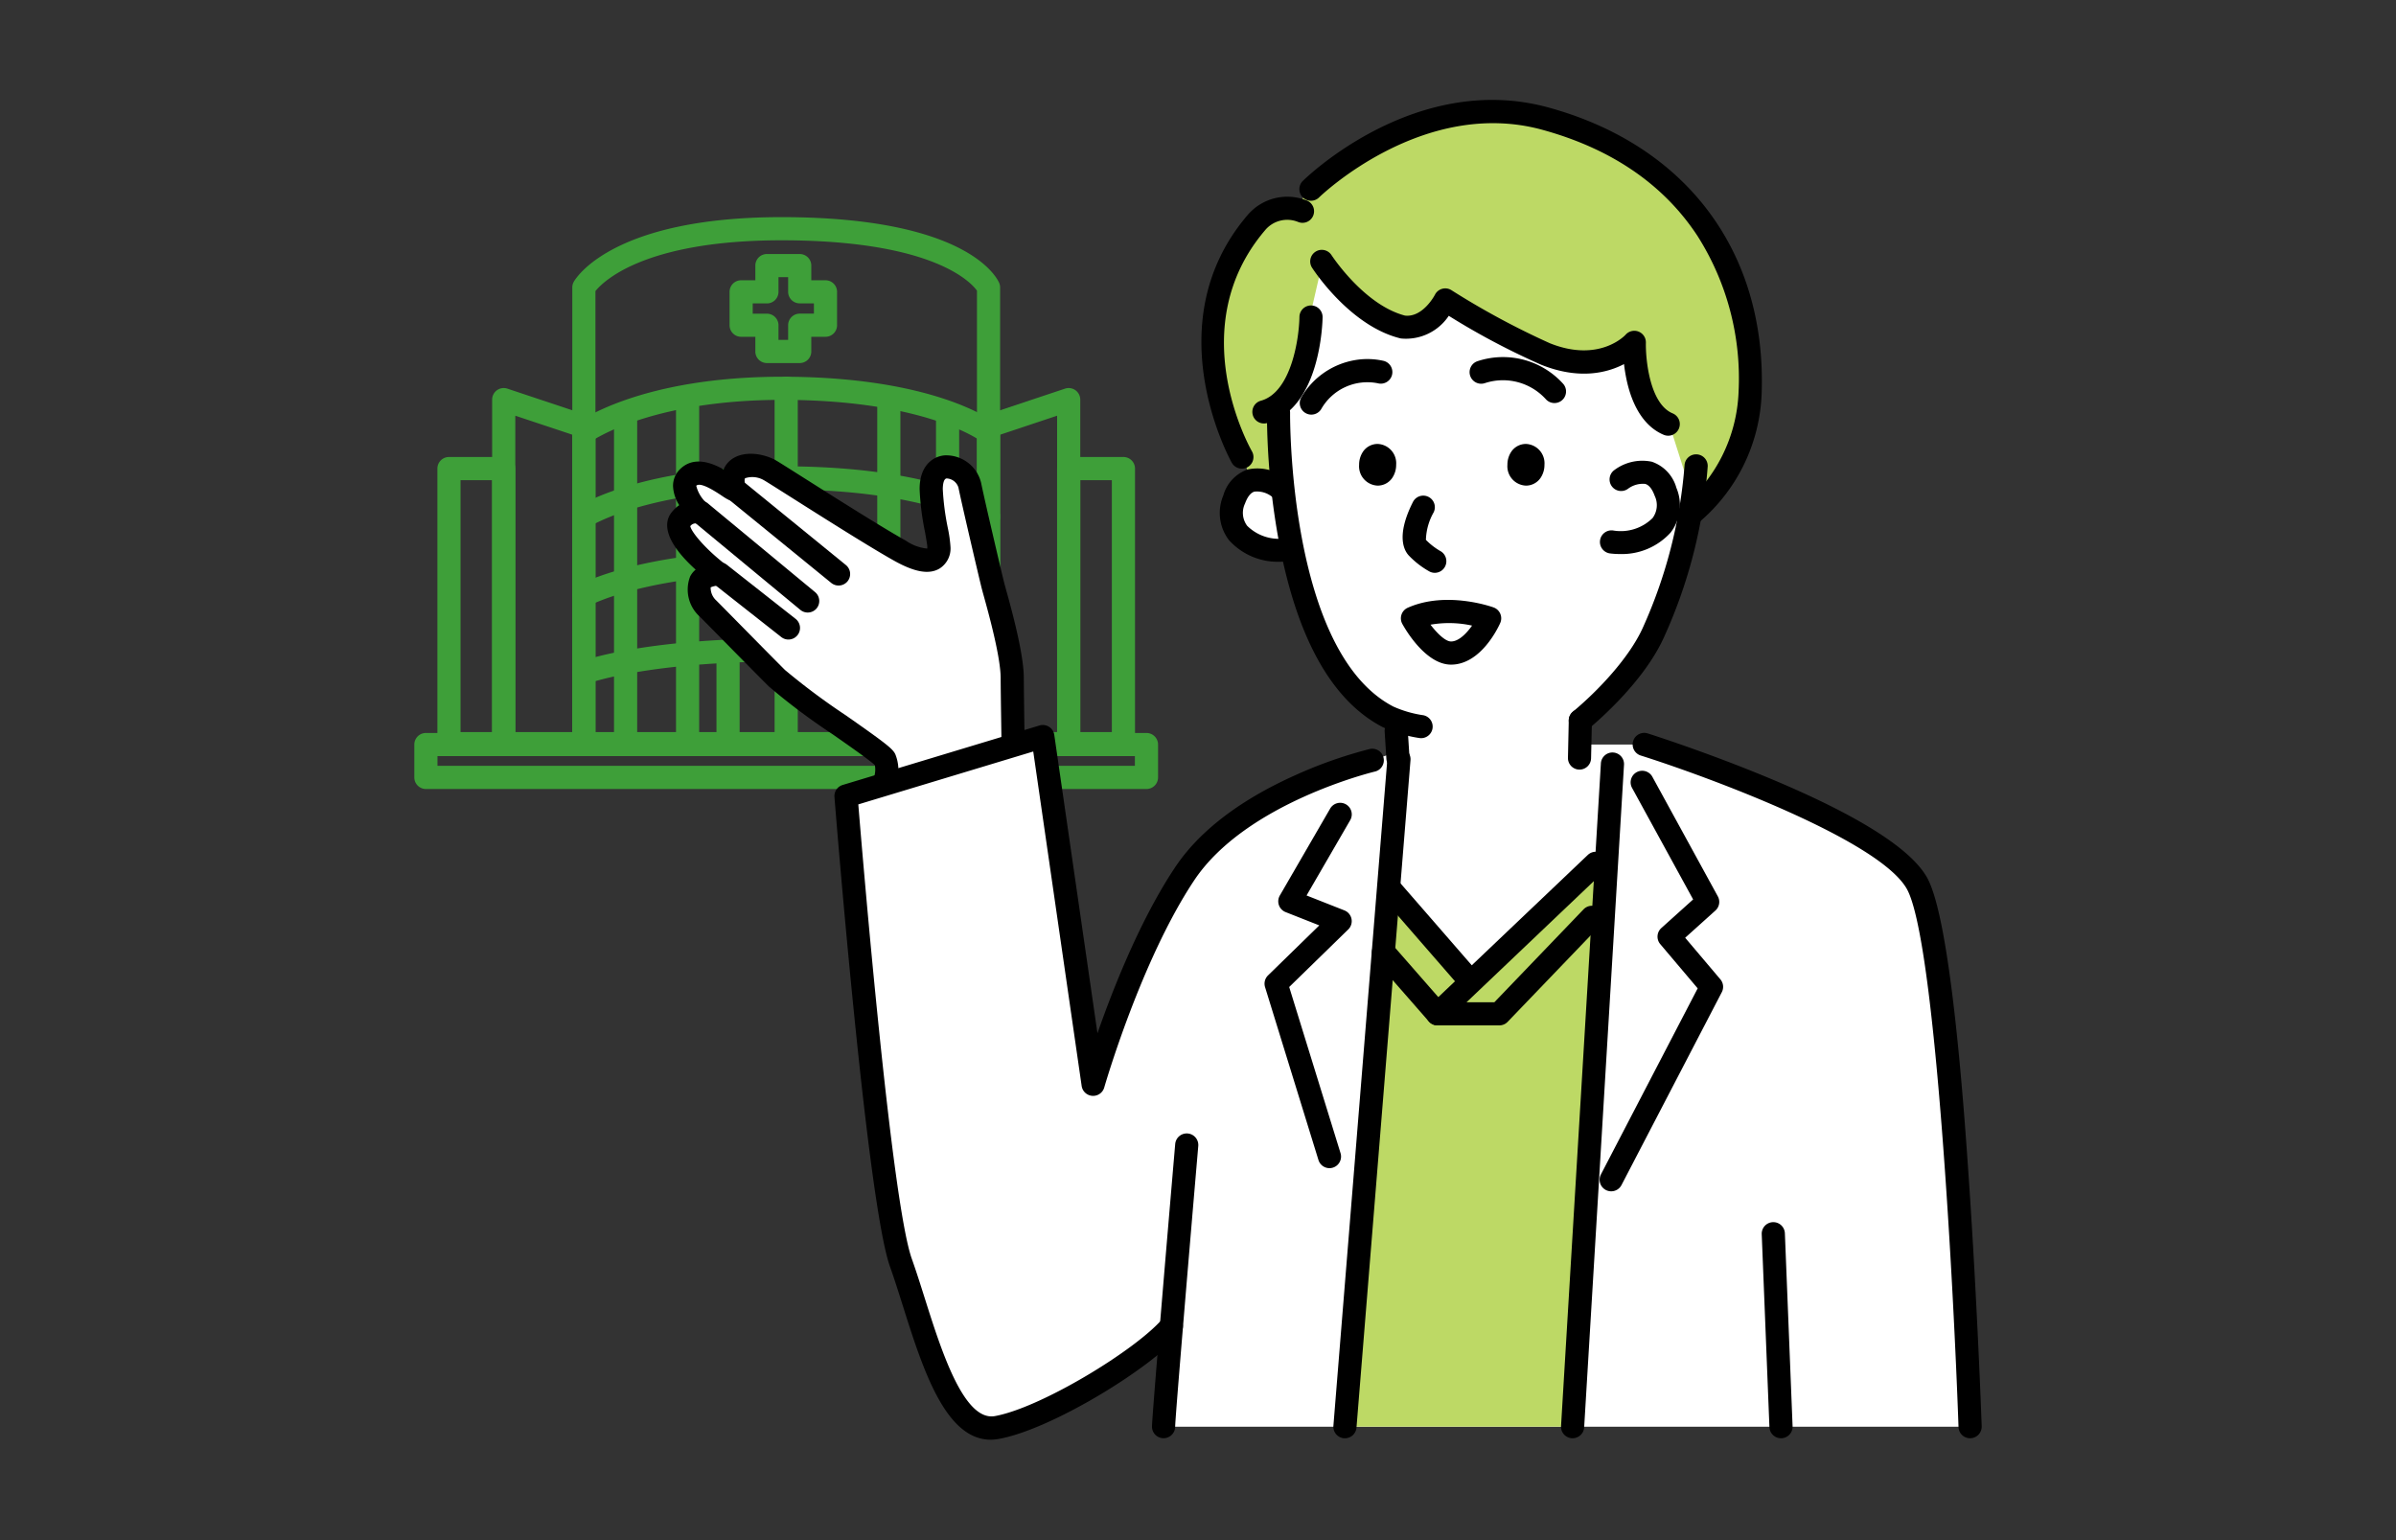 <svg xmlns="http://www.w3.org/2000/svg" width="280" height="180"><rect width="100%" height="100%" fill="#333333" stroke="none"/><defs><clipPath id="a"><path transform="translate(443 1909)" fill="#fff" stroke="#707070" d="M0 0h280v180H0z"/></clipPath></defs><g transform="translate(-443 -1909)" clip-path="url(#a)"><g fill="#3e9f39"><path d="M501.866 1997.269h-6.4a1.353 1.353 0 01-1.353-1.353v-32.151a1.353 1.353 0 011.353-1.353h6.4a1.353 1.353 0 011.353 1.353v32.154a1.353 1.353 0 01-1.353 1.35zm-5.047-2.706h3.694v-29.444h-3.694z"/><path d="M511.231 1997.269h-9.365a1.353 1.353 0 01-1.353-1.353v-40.208a1.351 1.351 0 01.562-1.1 1.353 1.353 0 011.219-.186l9.365 3.122a1.353 1.353 0 01.925 1.284v37.086a1.353 1.353 0 01-1.353 1.355zm-8.011-2.706h6.659v-34.758l-6.659-2.22zm71.066 2.705h-6.4a1.353 1.353 0 01-1.353-1.353v-32.151a1.353 1.353 0 011.353-1.353h6.4a1.353 1.353 0 011.353 1.353v32.155a1.353 1.353 0 01-1.353 1.349zm-5.046-2.706h3.693v-29.443h-3.693z"/><path d="M567.887 1997.269h-9.365a1.353 1.353 0 01-1.353-1.353v-37.088a1.353 1.353 0 01.925-1.284l9.365-3.122a1.353 1.353 0 011.219.186 1.353 1.353 0 01.562 1.1v40.208a1.353 1.353 0 01-1.353 1.353zm-8.012-2.706h6.659v-36.978l-6.659 2.22z"/><path d="M558.522 1997.269h-47.291a1.353 1.353 0 01-1.353-1.353v-53.319a1.357 1.357 0 01.165-.648c.169-.309 4.36-7.572 24.288-7.572 21.409 0 25.08 6.887 25.428 7.673a1.351 1.351 0 01.116.548v53.319a1.353 1.353 0 01-1.353 1.352zm-45.938-2.706h44.585v-51.594c-.722-1-5.157-5.886-22.838-5.886-16.047 0-20.855 4.824-21.747 5.936z"/><path d="M558.522 1960.885a1.347 1.347 0 01-.841-.294c-.056-.044-6.456-4.857-23.272-4.857-15.491 0-22.309 4.839-22.376 4.888a1.355 1.355 0 01-1.889-.29 1.35 1.35 0 01.282-1.886c.3-.221 7.494-5.417 23.983-5.417 17.9 0 24.676 5.222 24.956 5.444a1.353 1.353 0 01.217 1.9 1.352 1.352 0 01-1.06.512zm0 9.841a1.344 1.344 0 01-.774-.244c-.057-.038-6.479-4.282-23.339-4.282-15.535 0-22.376 4.267-22.443 4.31a1.354 1.354 0 01-1.868-.4 1.35 1.35 0 01.4-1.866c.3-.193 7.471-4.746 23.916-4.746 17.857 0 24.61 4.575 24.889 4.77a1.353 1.353 0 01.334 1.884 1.352 1.352 0 01-1.115.574zm-.002 9.219a1.351 1.351 0 01-.7-.194c-.057-.034-6.5-3.708-23.416-3.708-15.586 0-22.451 3.694-22.519 3.731a1.354 1.354 0 01-1.838-.524 1.351 1.351 0 01.517-1.837c.3-.166 7.442-4.075 23.84-4.075 17.808 0 24.535 3.929 24.812 4.1a1.353 1.353 0 01.461 1.857 1.352 1.352 0 01-1.157.65zm.001 9.023a1.345 1.345 0 01-.512-.1c-.059-.023-6.56-2.552-23.6-2.552-15.707 0-22.629 2.54-22.7 2.565a1.355 1.355 0 01-1.743-.786 1.351 1.351 0 01.781-1.743c.293-.112 7.366-2.743 23.66-2.743 17.7 0 24.352 2.642 24.627 2.754a1.353 1.353 0 01.739 1.765 1.353 1.353 0 01-1.252.84z"/><path d="M528.082 1997.269a1.353 1.353 0 01-1.353-1.353v-10.733a1.353 1.353 0 011.353-1.353 1.353 1.353 0 011.353 1.353v10.733a1.353 1.353 0 01-1.353 1.353zm13.779.03a1.353 1.353 0 01-1.353-1.353v-10.793a1.353 1.353 0 011.353-1.353 1.353 1.353 0 011.353 1.353v10.794a1.353 1.353 0 01-1.353 1.352zm-6.986-.03a1.353 1.353 0 01-1.353-1.353v-10.954a1.353 1.353 0 011.353-1.353 1.353 1.353 0 011.353 1.353v10.954a1.353 1.353 0 01-1.353 1.353zm-18.767 0a1.353 1.353 0 01-1.353-1.353v-38.283a1.353 1.353 0 011.353-1.353 1.353 1.353 0 011.353 1.353v38.283a1.353 1.353 0 01-1.353 1.353zm7.245 0a1.353 1.353 0 01-1.353-1.353V1955.5a1.353 1.353 0 011.353-1.353 1.353 1.353 0 011.353 1.353v40.416a1.353 1.353 0 01-1.353 1.353zm30.383 0a1.353 1.353 0 01-1.353-1.353v-38.283a1.353 1.353 0 011.353-1.353 1.353 1.353 0 011.353 1.353v38.283a1.353 1.353 0 01-1.353 1.353zm-6.867-.624a1.353 1.353 0 01-1.353-1.353v-39.584a1.353 1.353 0 011.353-1.353 1.353 1.353 0 011.353 1.353v39.584a1.353 1.353 0 01-1.353 1.353z"/><path d="M534.875 1986.314a1.353 1.353 0 01-1.353-1.353v-30.578a1.353 1.353 0 011.353-1.353 1.353 1.353 0 011.353 1.353v30.578a1.353 1.353 0 01-1.353 1.353zm42.104 14.898h-84.208a1.353 1.353 0 01-1.353-1.353v-3.841a1.353 1.353 0 011.353-1.353h84.208a1.353 1.353 0 011.353 1.353v3.841a1.353 1.353 0 01-1.353 1.353zm-82.855-2.706h81.5v-1.135h-81.5zm42.332-47.074h-3.833a1.353 1.353 0 01-1.353-1.353v-1.716h-1.659a1.353 1.353 0 01-1.353-1.353v-3.901a1.353 1.353 0 011.353-1.353h1.659v-1.716a1.353 1.353 0 011.353-1.353h3.833a1.353 1.353 0 011.353 1.353v1.716h1.659a1.353 1.353 0 011.353 1.353v3.9a1.353 1.353 0 01-1.353 1.353h-1.659v1.716a1.353 1.353 0 01-1.353 1.354zm-2.48-2.706h1.127v-1.717a1.353 1.353 0 011.353-1.353h1.659v-1.2h-1.659a1.353 1.353 0 01-1.353-1.353v-1.714h-1.127v1.72a1.353 1.353 0 01-1.353 1.353h-1.658v1.2h1.658a1.353 1.353 0 011.353 1.353z"/></g><path d="M641.66 1964.353s-4.059 23-13.979 28.861c-1.228.726-.1 2.8-.1 2.8h7.562s27.479 10.153 30.3 14.277 6.3 31.283 6.878 44.709a172.046 172.046 0 00.9 20.744h-94.25l.451-2.706.451-9.019s-4.013 3.157-6.065 4.961-12.583 6.964-14.307 6.864-7.1-2.434-10.052-15.7a624.045 624.045 0 01-3.929-20.167l-3.667-37.936 4.31-1.3.243-3.012-11.5-7.7-9.82-10.788s-.867-2.174.128-2.666a4.484 4.484 0 011.8-.491s-5.315-4.51-4.864-5.862 2.152-1.353 2.152-1.353-2.344-3.157-.9-4.059 4.606.933 4.606.933.552-2.032 1.629-2.159a15.619 15.619 0 013.872.707l15.43 9.47s3.68 1.872 3.776-.834a39.212 39.212 0 00-.877-7.255s.914-2.438 2.071-2.1a4.344 4.344 0 012.414 2.141c.548.9 1.676 7.385 1.676 7.385l3.024 12.61.357 10.219 3.465-.833 6.154 39.737s6.636-17.812 9.106-21.593a40.382 40.382 0 018.974-9.052c1.614-1.043 13.92-6.229 13.92-6.229l3.477-1.149-.631-3.733a21.367 21.367 0 01-10.643-14.734c-1.353-6.313-2.1-5.033-2.1-5.033s-5.938.213-6.2-2.112 1.2-5.322 1.2-5.322l1.861-.807.74-1.526-.74-16.54 7.5-12.452 18.038-4.255 12.627 7.093 9.828 12.924z" fill="#fff"/><path d="M596.113 1945.863s.9 9.338-4.059 10.823c0 .715.9 9.47.9 9.47s-2.543-2.323-4.059-1.8c.127.136-4.4-11.849-4.059-16.234.9-11.725 5.862-15.337 10.372-14.882-.9.451.9-6.313 13.078-9.47s27.508 2.255 34.273 12.176 4.96 23.45 3.608 25.7-4.961 6.764-4.961 6.764l-3.157-9.921s-4.51-2.255-4.059-9.47c.11-.184-3.608 2.706-7.666 2.255-1.93-.214-14.431-7.215-14.431-7.215a8.209 8.209 0 01-4.96 3.157c-3.023.411-9.47-7.215-9.47-7.215zm35.175 62.233l-16.685 15.332-9.019-11.274-5.412 62.232v1.353h26.606z" fill="#bdd965"/><path d="M609.069 1995.271a1.361 1.361 0 01-.251-.023 16.039 16.039 0 01-4.249-1.274c-5.856-3.049-9.907-10.213-12.043-21.292a84.417 84.417 0 01-1.47-15.471 1.359 1.359 0 011.372-1.333 1.353 1.353 0 011.334 1.372c0 .278-.241 27.92 12.057 34.324a13.129 13.129 0 003.5 1.015 1.353 1.353 0 011.081 1.579 1.353 1.353 0 01-1.331 1.103z"/><path d="M592.581 1974.653a7.68 7.68 0 01-5.951-2.513 5.225 5.225 0 01-.674-5.227 4.485 4.485 0 012.864-3.048 5.446 5.446 0 014.4.984 1.352 1.352 0 01.276 1.893 1.352 1.352 0 01-1.888.28 2.833 2.833 0 00-2.021-.563c-.437.133-.8.6-1.09 1.382a2.529 2.529 0 00.25 2.612 5.289 5.289 0 004.625 1.443 1.356 1.356 0 011.511 1.175 1.354 1.354 0 01-1.175 1.511 9.1 9.1 0 01-1.127.071zm18.091 1.294a1.342 1.342 0 01-.6-.143 10.18 10.18 0 01-2.386-1.828c-.552-.547-1.614-2.257.431-6.305a1.351 1.351 0 011.817-.6 1.352 1.352 0 01.6 1.816 6.9 6.9 0 00-.9 3.209 7.9 7.9 0 001.655 1.289 1.357 1.357 0 01.588 1.817 1.351 1.351 0 01-1.205.745zm1.9 10.729c-2.906 0-5.252-3.961-5.693-4.755a1.355 1.355 0 01-.1-1.086 1.352 1.352 0 01.734-.807c4.5-2 9.807-.116 10.031-.035a1.351 1.351 0 01.783.742 1.351 1.351 0 01-.009 1.078c-.221.499-2.261 4.863-5.746 4.863zm-2.4-4.667c.791 1.036 1.748 1.961 2.4 1.961.884 0 1.794-.918 2.456-1.854a12.52 12.52 0 00-4.855-.107zm-2.11-.745zm-11.818-23.806a1.346 1.346 0 01-.725-.212 1.352 1.352 0 01-.415-1.867 9.019 9.019 0 016.152-4.276 8.556 8.556 0 013.46.078 1.353 1.353 0 01.952 1.659 1.353 1.353 0 01-1.651.955 6.21 6.21 0 00-6.631 3.037 1.351 1.351 0 01-1.142.626zm7.749 4.78c1.082 0 1.082 2.165 0 2.165s-1.084-2.165 0-2.165z"/><path d="M603.992 1965.755a2.261 2.261 0 01-2.164-2.435 2.715 2.715 0 01.43-1.494 2.06 2.06 0 011.735-.941 2.261 2.261 0 012.164 2.435 2.717 2.717 0 01-.43 1.494 2.059 2.059 0 01-1.735.941zm-.523-2.435a.654.654 0 00.523.271.654.654 0 00.523-.271.654.654 0 00-.523-.271.654.654 0 00-.523.271zm2.894 35.626a1.353 1.353 0 01-1.349-1.269l-.2-3.157a1.353 1.353 0 011.266-1.435 1.35 1.35 0 011.435 1.266l.2 3.157a1.354 1.354 0 01-1.266 1.435zm25.92-25.195a9.1 9.1 0 01-1.126-.069 1.354 1.354 0 01-1.175-1.511 1.354 1.354 0 011.51-1.175 5.287 5.287 0 004.625-1.443 2.529 2.529 0 00.25-2.612c-.288-.787-.657-1.253-1.1-1.384a2.9 2.9 0 00-2.009.561 1.353 1.353 0 01-1.893-.276 1.353 1.353 0 01.276-1.893 5.444 5.444 0 014.4-.984 4.484 4.484 0 012.864 3.048 5.225 5.225 0 01-.674 5.227 7.68 7.68 0 01-5.948 2.511zm-10.959-11.513c-1.082 0-1.082 2.165 0 2.165s1.084-2.165 0-2.165z"/><path d="M621.324 1965.755a2.261 2.261 0 01-2.165-2.435 2.715 2.715 0 01.43-1.494 2.06 2.06 0 011.734-.941 2.26 2.26 0 012.165 2.435 2.713 2.713 0 01-.43 1.494 2.059 2.059 0 01-1.734.941zm-.523-2.435a.654.654 0 00.523.271.653.653 0 00.523-.271.653.653 0 00-.523-.271.653.653 0 00-.523.271zm17.157-3.397a1.35 1.35 0 01-.519-.1c-2.125-.883-3.627-3.09-4.343-6.383a19.76 19.76 0 01-.311-1.887c-1.975 1.027-5.235 1.853-9.667.081a84.944 84.944 0 01-10.813-5.724 6.007 6.007 0 01-5.561 2.651 1.276 1.276 0 01-.137-.027c-5.864-1.466-10.1-7.971-10.28-8.248a1.352 1.352 0 01.406-1.869 1.353 1.353 0 011.869.4c.037.059 3.806 5.825 8.588 7.068 2.092.239 3.481-2.4 3.495-2.431a1.351 1.351 0 01.847-.7 1.35 1.35 0 011.086.161 92.433 92.433 0 0011.5 6.2c5.814 2.326 8.829-.961 8.859-1a1.351 1.351 0 011.507-.36 1.353 1.353 0 01.856 1.291c-.042 1.919.439 7.149 3.131 8.267a1.352 1.352 0 01.73 1.768 1.353 1.353 0 01-1.243.842zm-49.83 3.848a1.351 1.351 0 01-1.174-.68c-.092-.161-9.047-16.173 1.816-28.926a6.089 6.089 0 016.974-1.719 1.352 1.352 0 01.71 1.776 1.352 1.352 0 01-1.776.71 3.359 3.359 0 00-3.839.975c-9.626 11.3-1.872 25.252-1.536 25.84a1.354 1.354 0 01-.5 1.845 1.348 1.348 0 01-.675.179z"/><path d="M640.308 1970.667a1.351 1.351 0 01-1.1-.564 1.353 1.353 0 01.311-1.888 18.267 18.267 0 006.652-13.378 31.063 31.063 0 00-4.8-18.263c-3.948-6.011-10.042-10.184-18.112-12.4-13.962-3.839-25.992 7.779-26.111 7.9a1.354 1.354 0 01-1.914-.017 1.353 1.353 0 01.017-1.913c.535-.526 13.278-12.823 28.725-8.576 16.155 4.443 25.461 16.917 24.894 33.369a20.67 20.67 0 01-7.778 15.483 1.35 1.35 0 01-.784.247z"/><path d="M624.656 1956.105a1.349 1.349 0 01-1.011-.454 6.774 6.774 0 00-7.1-1.88 1.356 1.356 0 01-1.726-.819 1.349 1.349 0 01.808-1.726 9.471 9.471 0 0110.042 2.627 1.354 1.354 0 01-.112 1.91 1.35 1.35 0 01-.901.342zm3.024 38.463a1.351 1.351 0 01-1.04-.487 1.353 1.353 0 01.174-1.905c2.922-2.435 6.61-6.31 8.2-9.882a56.78 56.78 0 004.844-18.887 1.349 1.349 0 011.4-1.306 1.353 1.353 0 011.307 1.4 58.42 58.42 0 01-5.077 19.9c-2.235 5.03-7.406 9.585-8.938 10.862a1.347 1.347 0 01-.87.305z"/><path d="M627.586 1998.946h-.03a1.353 1.353 0 01-1.323-1.382l.095-4.378a1.354 1.354 0 011.353-1.324h.03a1.354 1.354 0 011.324 1.382l-.1 4.377a1.353 1.353 0 01-1.349 1.325zm-36.885-40.454a1.354 1.354 0 01-1.3-.993 1.353 1.353 0 01.944-1.664c3.6-.993 4.475-7.413 4.509-9.8a1.355 1.355 0 011.371-1.334 1.352 1.352 0 011.335 1.369c-.005.434-.2 10.642-6.494 12.377a1.349 1.349 0 01-.365.045zm82.525 118.6a1.353 1.353 0 01-1.351-1.306c-.539-15.5-2.678-57.011-6.051-62.915-3.294-5.765-23.555-13.195-31.083-15.571a1.353 1.353 0 01-.883-1.7 1.353 1.353 0 011.7-.883c.07.022 7.038 2.23 14.437 5.33 10.139 4.248 16.256 8.11 18.182 11.479 2.828 4.949 4.383 27.685 4.894 35.156 1.012 14.8 1.507 28.867 1.512 29.007a1.353 1.353 0 01-1.305 1.4zm-114.456.169c-5.322 0-7.961-8.35-10.3-15.766-.506-1.6-.984-3.115-1.462-4.453-2.7-7.569-6.339-52.966-6.492-54.9a1.353 1.353 0 01.957-1.4l23-6.952a1.353 1.353 0 011.118.154 1.353 1.353 0 01.613.947l5.047 34.872c1.85-5.3 5.021-13.318 9.066-19.386 2.8-4.206 7.493-7.815 13.938-10.727a53.064 53.064 0 018.8-3.109 1.354 1.354 0 011.626 1.007 1.353 1.353 0 01-1.007 1.627c-.15.035-15.07 3.642-21.11 12.7-6.228 9.342-10.478 24.073-10.52 24.221a1.352 1.352 0 01-1.392.978 1.353 1.353 0 01-1.248-1.156l-5.657-39.087-20.445 6.181c.581 7.084 3.894 46.5 6.255 53.114.495 1.385.98 2.921 1.494 4.547 1.933 6.115 4.575 14.491 8.22 13.829 5.4-.983 16.455-7.72 19.587-11.374a1.352 1.352 0 011.907-.147 1.353 1.353 0 01.147 1.908c-3.535 4.124-15.073 11.169-21.157 12.275a5.492 5.492 0 01-.985.097z"/><path d="M578.977 2077.088h-.005a1.349 1.349 0 01-1.347-1.348c0-1.371 2.433-29.8 2.711-33.035a1.352 1.352 0 011.463-1.232 1.353 1.353 0 011.232 1.463c-1.081 12.612-2.692 31.756-2.7 32.806a1.357 1.357 0 01-1.354 1.346zm72.152.004a1.353 1.353 0 01-1.351-1.3l-.9-22.548a1.354 1.354 0 011.3-1.406 1.353 1.353 0 011.406 1.3l.9 22.548a1.353 1.353 0 01-1.3 1.406zm-50.956.001h-.111a1.353 1.353 0 01-1.239-1.457l6.313-78.015a1.349 1.349 0 011.458-1.239 1.352 1.352 0 011.239 1.457l-6.313 78.015a1.353 1.353 0 01-1.347 1.239zm-1.805-31.567a1.354 1.354 0 01-1.292-.954l-6.24-20.207a1.354 1.354 0 01.348-1.368l5.991-5.845-3.939-1.554a1.354 1.354 0 01-.781-.814 1.353 1.353 0 01.107-1.123l5.883-10.16a1.353 1.353 0 011.849-.493 1.353 1.353 0 01.493 1.848l-5.1 8.8 4.421 1.744a1.353 1.353 0 01.83.991 1.354 1.354 0 01-.381 1.236l-6.9 6.728 6 19.417a1.354 1.354 0 01-.894 1.692 1.353 1.353 0 01-.395.062zm28.411 31.566h-.083a1.354 1.354 0 01-1.27-1.432l4.657-77.444a1.355 1.355 0 011.431-1.269 1.353 1.353 0 011.27 1.432l-4.657 77.443a1.354 1.354 0 01-1.348 1.27zm4.508-28.861a1.346 1.346 0 01-.623-.152 1.353 1.353 0 01-.576-1.825l11.306-21.743-4.374-5.169a1.353 1.353 0 01.128-1.88l3.714-3.342-7.137-13.035a1.353 1.353 0 01.537-1.836 1.353 1.353 0 011.836.537l7.65 13.975a1.353 1.353 0 01-.281 1.655l-3.535 3.181 4.113 4.861a1.353 1.353 0 01.168 1.5l-11.725 22.548a1.353 1.353 0 01-1.201.725z"/><path d="M614.603 2024.781a1.35 1.35 0 01-1.021-.465l-9.019-10.372a1.353 1.353 0 01.133-1.909 1.353 1.353 0 011.909.133l9.019 10.372a1.353 1.353 0 01-.133 1.909 1.349 1.349 0 01-.888.332zm-3.608 4.06a1.35 1.35 0 01-1.019-.462l-6.313-7.215a1.353 1.353 0 01.127-1.909 1.353 1.353 0 011.909.127l6.313 7.215a1.353 1.353 0 01-.127 1.909 1.349 1.349 0 01-.89.335z"/><path d="M618.21 2028.84h-7.215a1.353 1.353 0 01-1.256-.851 1.353 1.353 0 01.324-1.482l18.489-17.587a1.354 1.354 0 011.913.048 1.354 1.354 0 01-.048 1.913l-16.036 15.254h3.253l10.424-10.858a1.352 1.352 0 011.913-.039 1.353 1.353 0 01.039 1.913l-10.823 11.274a1.352 1.352 0 01-.977.415zm-71.702-27.507a1.353 1.353 0 01-.344-.045 1.353 1.353 0 01-.966-1.652 2.88 2.88 0 00.039-1.213c-.563-.546-2.978-2.236-4.937-3.606a75.963 75.963 0 01-7.472-5.606c-1.385-1.385-3.71-3.745-5.578-5.642a722.255 722.255 0 00-2.443-2.475 4.248 4.248 0 01-1.155-4.718 2.461 2.461 0 01.644-.8c-4.009-3.633-3.575-5.676-2.867-6.62a3.936 3.936 0 01.948-.914 4.513 4.513 0 01-.724-2.2 2.7 2.7 0 01.8-1.99c1.552-1.552 3.618-.825 5.107.009a2.808 2.808 0 01.789-1.062c1.38-1.145 3.63-.855 5.136-.1.231.115.9.536 3.441 2.144 3.691 2.336 9.269 5.867 11.944 7.353a5.261 5.261 0 002.484.918 1.038 1.038 0 00.015-.186c0-.229-.156-1.1-.28-1.792a31.085 31.085 0 01-.622-4.972c0-2.7 1.493-3.8 2.891-3.942a4.2 4.2 0 014.3 3.226c.368 1.844 2.426 10.619 2.69 11.657.041.161.118.436.218.8.622 2.24 2.079 7.485 2.079 10.358 0 1.447.095 7.583.1 7.645a1.354 1.354 0 01-1.332 1.374 1.339 1.339 0 01-1.374-1.332c0-.253-.1-6.219-.1-7.687 0-2.505-1.439-7.685-1.98-9.635a50.9 50.9 0 01-.233-.855c-.266-1.048-2.347-9.923-2.721-11.793a1.507 1.507 0 00-1.379-1.063c-.43.042-.451 1.048-.451 1.249a29.859 29.859 0 00.58 4.5 15.436 15.436 0 01.322 2.269 2.768 2.768 0 01-1.29 2.518c-1.205.71-2.867.428-5.23-.884-2.743-1.524-8.36-5.08-12.077-7.433-1.541-.975-3-1.9-3.221-2.019a2.689 2.689 0 00-2.181-.227c-.067.055-.114.352.045.909a1.338 1.338 0 01.052.372 1.423 1.423 0 01-.735 1.23c-.785.417-1.423-.015-2.1-.473-1.634-1.1-2.634-1.493-2.974-1.154a4 4 0 001.329 2.122 1.388 1.388 0 01.254 1.729 1.293 1.293 0 01-1.568.55.777.777 0 00-.715.32c.129.667 1.7 2.614 4.176 4.524a1.354 1.354 0 01.455 1.508 1.353 1.353 0 01-1.28.917 2.428 2.428 0 00-.968.2 2 2 0 00.667 1.545c.35.35 1.3 1.312 2.458 2.49 1.865 1.894 4.186 4.25 5.563 5.627a80.26 80.26 0 007.111 5.3c4.642 3.248 5.45 3.882 5.769 4.519a5 5 0 01.2 3.2 1.355 1.355 0 01-1.309 1.008zm-20.489-23.672z"/><path d="M541 1977.432a1.348 1.348 0 01-.854-.3l-12.176-9.921a1.353 1.353 0 01-.194-1.9 1.353 1.353 0 011.9-.194l12.176 9.921a1.353 1.353 0 01.194 1.9 1.348 1.348 0 01-1.046.494zm-3.608 3.156a1.348 1.348 0 01-.862-.311L524 1969.91a1.353 1.353 0 01-.179-1.9 1.353 1.353 0 011.9-.179l12.531 10.372a1.353 1.353 0 01.179 1.9 1.352 1.352 0 01-1.039.485zm-2.255 3.156a1.347 1.347 0 01-.836-.29l-8.021-6.313a1.352 1.352 0 01-.226-1.9 1.353 1.353 0 011.9-.226l8.021 6.313a1.352 1.352 0 01.226 1.9 1.351 1.351 0 01-1.064.516z"/></g></svg>